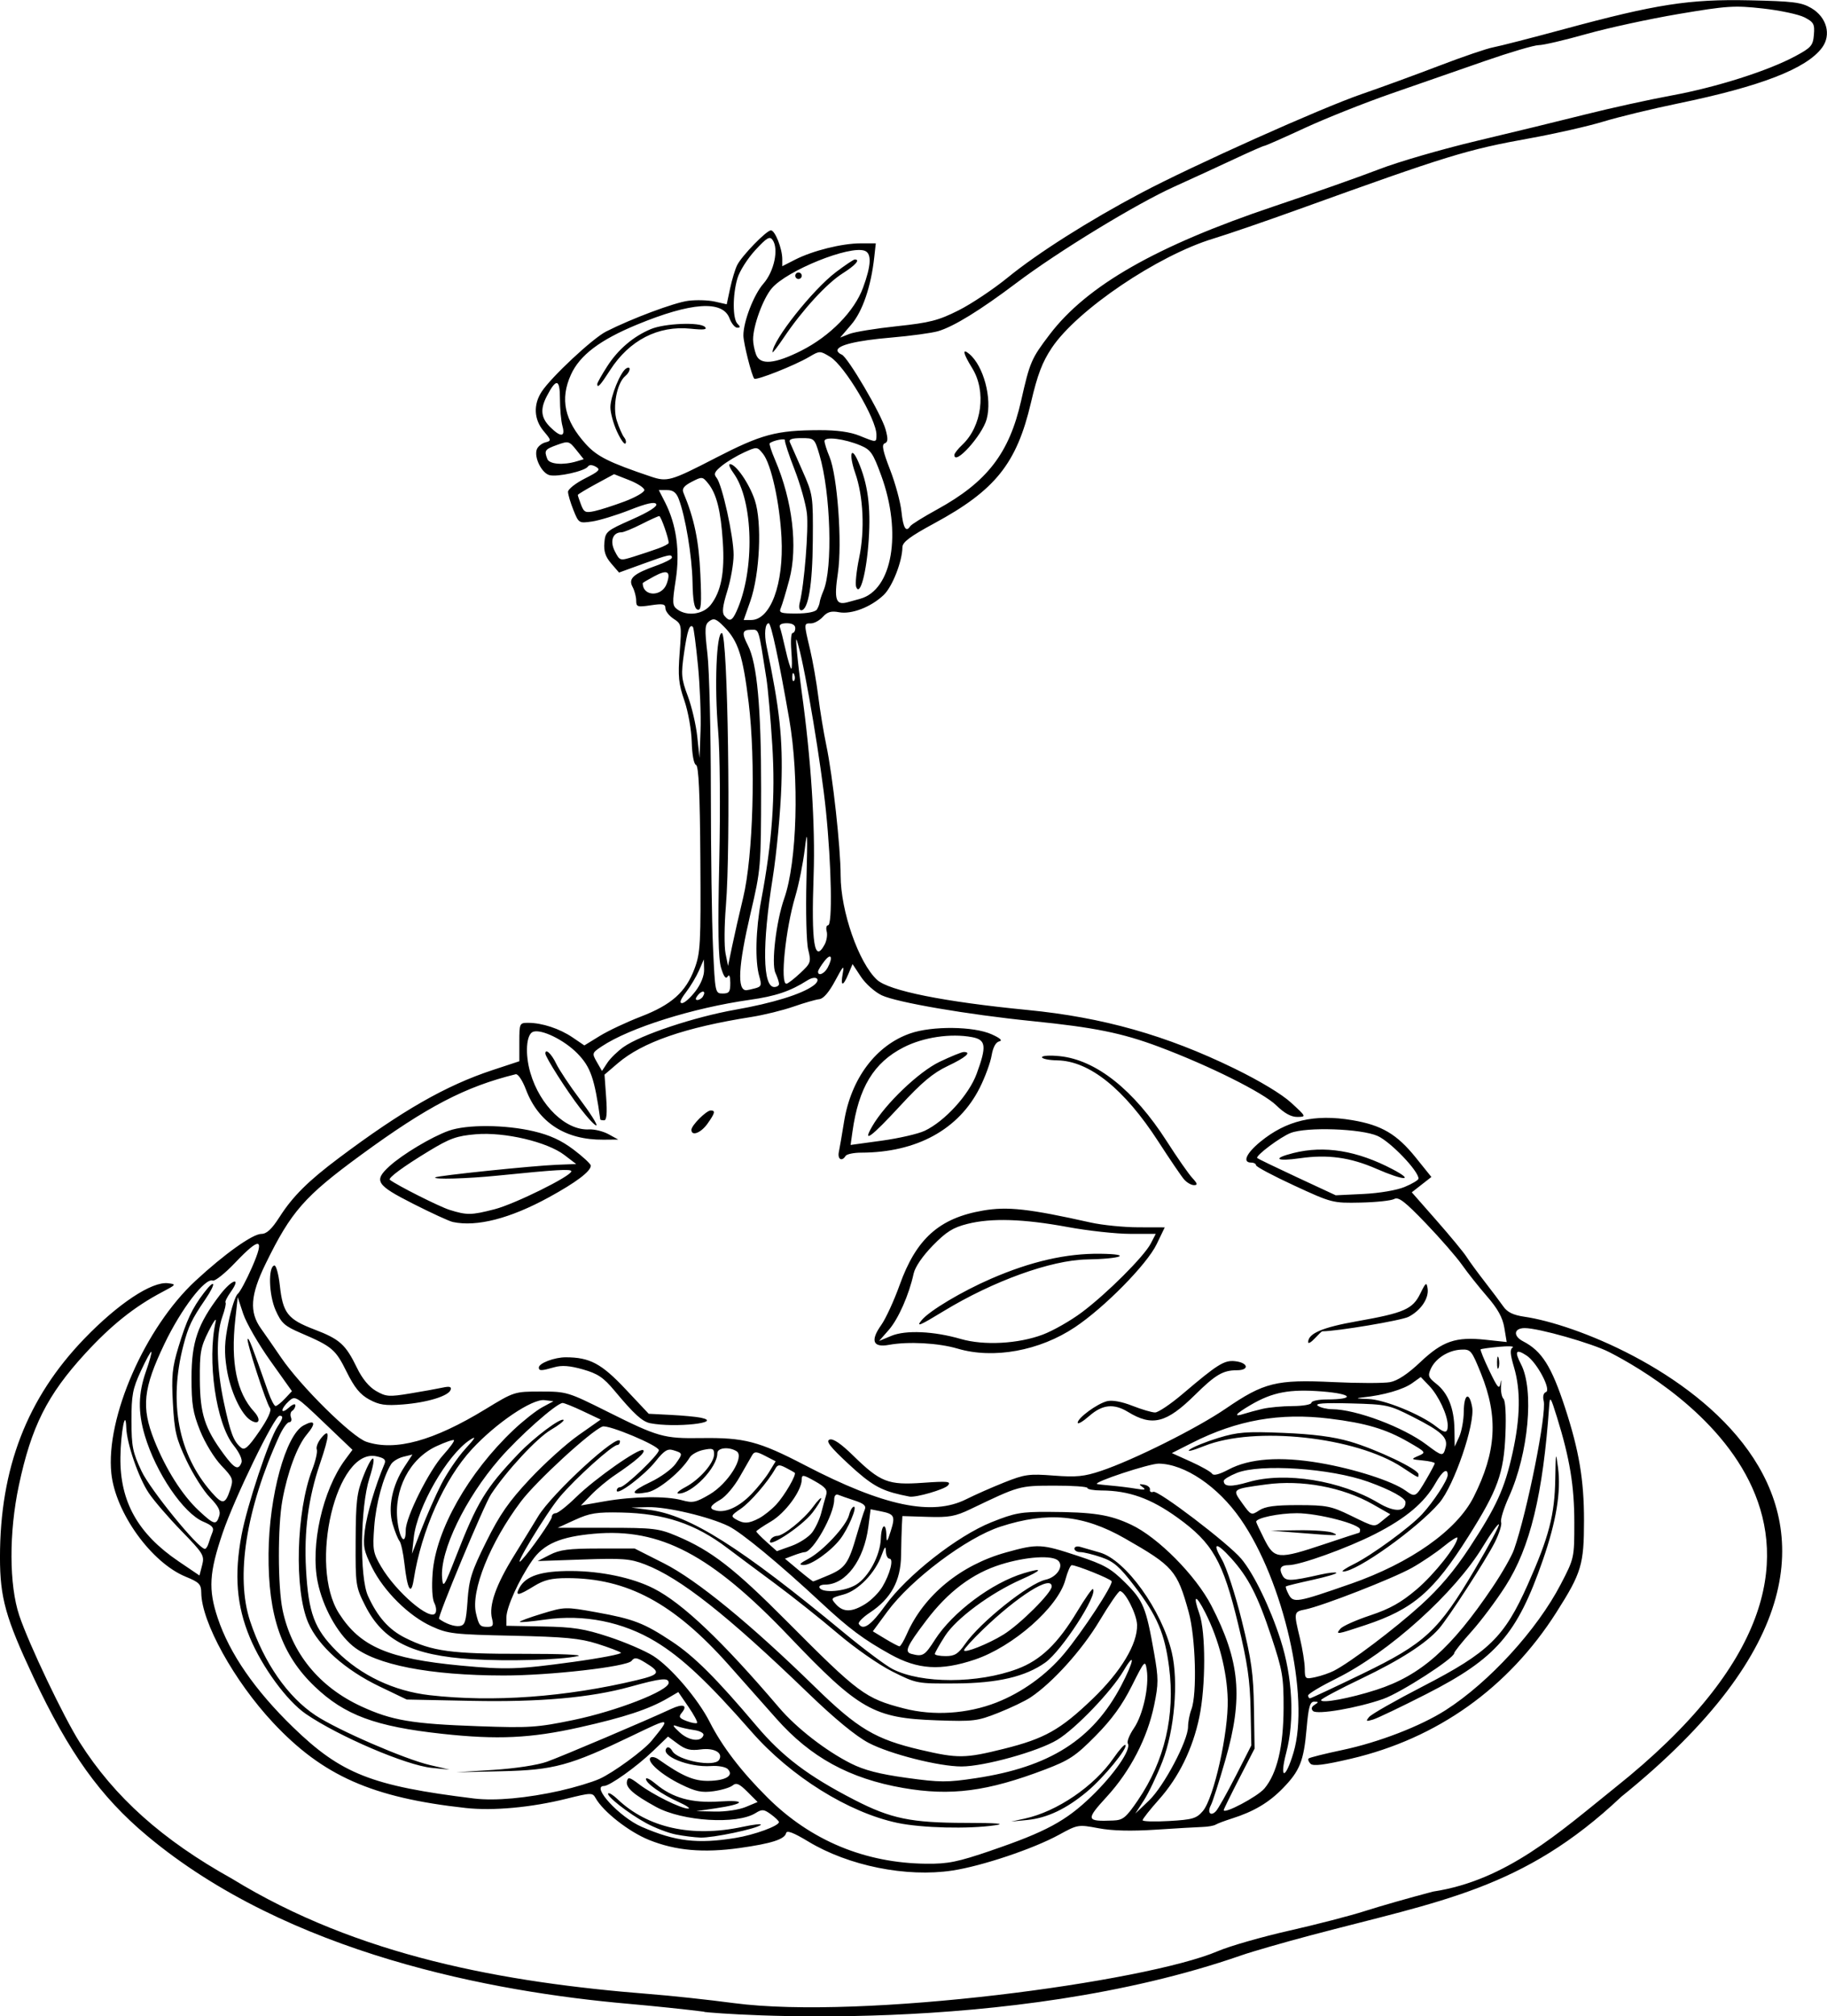 <?xml version="1.0" encoding="UTF-8" standalone="no"?>
<!-- Created with Inkscape (http://www.inkscape.org/) -->

<svg
   width="112.928mm"
   height="124.547mm"
   viewBox="0 0 112.928 124.547"
   version="1.1"
   id="svg1"
   xml:space="preserve"
   inkscape:version="1.4 (86a8ad7, 2024-10-11)"
   sodipodi:docname="ilu_zadani_3-6.svg"
   xmlns:inkscape="http://www.inkscape.org/namespaces/inkscape"
   xmlns:sodipodi="http://sodipodi.sourceforge.net/DTD/sodipodi-0.dtd"
   xmlns="http://www.w3.org/2000/svg"
   xmlns:svg="http://www.w3.org/2000/svg"><sodipodi:namedview
     id="namedview1"
     pagecolor="#505050"
     bordercolor="#eeeeee"
     borderopacity="1"
     inkscape:showpageshadow="0"
     inkscape:pageopacity="0"
     inkscape:pagecheckerboard="0"
     inkscape:deskcolor="#505050"
     inkscape:document-units="mm"
     inkscape:zoom="0.97386896"
     inkscape:cx="155.05166"
     inkscape:cy="93.955145"
     inkscape:window-width="1920"
     inkscape:window-height="991"
     inkscape:window-x="-9"
     inkscape:window-y="-9"
     inkscape:window-maximized="1"
     inkscape:current-layer="layer1" /><defs
     id="defs1" /><g
     inkscape:label="Vrstva 1"
     inkscape:groupmode="layer"
     id="layer1"
     transform="translate(-45.693,-103.409)"><path
       style="fill:#000000"
       d="m 89.231,227.683 c -1.048,-0.135 -3.17,-0.357 -4.715,-0.492 -8.316,-0.728 -21.003,-3.071 -29.741,-10.387 -2.88,-2.411 -4.816,-5.113 -7.014,-9.787 -1.721,-3.661 -2.069,-4.905 -2.069,-7.406 0,-5.509 1.669,-9.831 5.217,-13.509 2.088,-2.164 4.172,-3.544 5.172,-3.422 0.523,0.064 0.508,0.087 -0.356,0.541 -1.722,0.905 -3.164,2.056 -4.773,3.811 -2.34,2.552 -3.321,4.503 -4.095,8.148 -0.615,2.896 -0.604,6.143 0.027,8.026 0.59,1.76 2.74,6.27 3.739,7.842 2.146,3.378 5.102,6.022 9.415,8.421 7.793,4.779 16.784,6.407 25.782,7.119 1.269,0.096 3.617,0.348 5.217,0.56 7.934,1.052 25.458,-1.299 29.932,-3.208 0.737,-0.315 2.724,-0.884 4.414,-1.266 1.69,-0.382 3.795,-0.927 4.678,-1.212 0.883,-0.285 2.779,-0.826 4.213,-1.202 4.535,-0.686 7.801,-3.654 11.239,-6.413 19.4,-15.431 3.363,-25.012 -0.356,-26.914 -1.065,-0.544 -4.361,-1.482 -5.215,-1.482 -0.681,-6.2e-4 -0.741,0.49 -0.1,0.82 1.152,0.594 1.751,1.542 2.587,4.095 0.87,2.658 1.175,4.475 1.173,6.98 -0.002,2.716 -0.155,3.224 -1.704,5.66 -2.97,4.671 -7.362,7.799 -12.705,9.048 -1.659,0.388 -2.333,0.471 -2.495,0.31 -0.122,-0.122 -0.174,-0.269 -0.116,-0.327 0.058,-0.058 1,-0.294 2.093,-0.524 2.232,-0.47 4.832,-1.474 6.375,-2.461 2.689,-1.721 5.648,-4.955 7.115,-7.777 0.834,-1.605 0.838,-1.62 0.838,-3.813 0,-2.255 -0.28,-3.958 -1.068,-6.494 -0.397,-1.278 -0.441,-1.341 -0.486,-0.702 -0.381,5.464 -1.175,8.736 -2.696,11.118 -0.57,0.893 -1.517,2.158 -2.105,2.811 -0.588,0.653 -1.069,1.255 -1.069,1.338 0,0.316 -3.3,2.443 -4.382,2.825 -1.596,0.563 -4.096,0.993 -4.345,0.748 -0.131,-0.129 -0.097,-0.261 0.1,-0.385 0.259,-0.164 0.256,-0.19 -0.026,-0.192 -0.262,-0.002 -0.353,0.317 -0.47,1.652 -0.176,2.018 -0.414,2.615 -1.475,3.704 -0.86,0.882 -1.793,1.435 -3.147,1.863 -0.441,0.14 -0.893,0.31 -1.003,0.378 -0.11,0.068 -0.471,0.132 -0.803,0.142 -0.331,0.01 -1.63,0.086 -2.887,0.168 -1.534,0.101 -2.701,0.071 -3.551,-0.089 -1.247,-0.235 -1.283,-0.229 -2.43,0.399 -1.586,0.87 -4.767,1.937 -6.599,2.215 -2.844,0.431 -6.419,-0.289 -8.911,-1.795 -0.908,-0.549 -1.323,-0.707 -1.365,-0.521 -0.088,0.385 -0.905,0.648 -2.877,0.924 -2.242,0.314 -3.963,0.161 -5.599,-0.499 -1.243,-0.501 -2.832,-1.746 -3.3,-2.584 -0.192,-0.344 -0.269,-0.342 -1.806,0.04 -2.176,0.541 -4.528,0.757 -6.22,0.571 -5.785,-0.635 -8.839,-1.987 -11.91,-5.27 -2.407,-2.573 -4.424,-6.219 -4.439,-8.024 -0.004,-0.528 -0.122,-0.65 -0.957,-0.991 -2.13,-0.871 -4.351,-3.955 -4.602,-6.393 -0.354,-3.433 2.079,-8.996 5.201,-11.888 1.783,-1.652 3.532,-2.898 4.068,-2.898 0.334,0 0.642,-0.286 1.132,-1.051 0.814,-1.27 1.765,-2.216 3.659,-3.635 3.915,-2.935 6.622,-4.483 9.504,-5.434 l 1.655,-0.546 v -1.187 c 0,-1.162 0.012,-1.187 0.552,-1.186 0.856,0.002 1.938,0.358 2.738,0.901 l 0.729,0.495 0.95,-0.584 c 0.522,-0.321 1.666,-0.86 2.542,-1.197 1.899,-0.731 2.778,-1.515 3.319,-2.962 0.364,-0.974 0.393,-1.52 0.359,-6.777 -0.027,-4.073 -0.104,-5.742 -0.267,-5.805 -0.135,-0.052 -0.245,-0.641 -0.266,-1.43 -0.021,-0.748 -0.223,-1.88 -0.457,-2.557 -0.356,-1.029 -0.4,-1.481 -0.288,-2.963 0.129,-1.713 0.122,-1.755 -0.375,-2.08 -0.279,-0.183 -0.507,-0.476 -0.507,-0.651 0,-0.265 -0.154,-0.296 -0.903,-0.184 -0.83,0.124 -0.903,0.101 -0.903,-0.291 0,-0.235 -0.102,-0.617 -0.226,-0.849 -0.276,-0.515 0.051,-0.805 1.48,-1.313 0.524,-0.186 0.953,-0.408 0.953,-0.492 0,-0.237 -0.19,-0.196 -1.784,0.384 l -1.483,0.54 -0.484,-0.562 c -0.356,-0.413 -0.468,-0.752 -0.423,-1.277 0.058,-0.686 0.125,-0.743 1.702,-1.441 1.041,-0.461 1.591,-0.809 1.503,-0.952 -0.096,-0.156 -0.6,-0.043 -1.641,0.367 -0.826,0.325 -1.872,0.644 -2.324,0.71 -0.811,0.117 -0.826,0.108 -1.154,-0.711 -0.183,-0.456 -0.332,-0.962 -0.332,-1.123 0,-0.161 0.468,-0.531 1.04,-0.82 0.897,-0.455 0.99,-0.554 0.678,-0.729 -0.227,-0.127 -0.408,-0.131 -0.488,-0.011 -0.186,0.282 -1.88,0.66 -2.375,0.531 -0.486,-0.127 -0.969,-1.109 -0.783,-1.594 0.068,-0.178 0.304,-0.371 0.523,-0.428 0.384,-0.1 0.38,-0.126 -0.101,-0.699 -0.603,-0.716 -0.648,-1.639 -0.12,-2.44 0.603,-0.914 3.151,-3.291 3.979,-3.711 1.586,-0.805 4.205,-1.784 5.074,-1.898 0.498,-0.065 1.238,-0.043 1.644,0.048 l 0.738,0.167 0.213,-0.995 c 0.117,-0.547 0.314,-1.191 0.436,-1.431 0.302,-0.59 1.811,-2.141 2.084,-2.141 0.254,0 0.701,1.13 0.701,1.774 v 0.441 l 0.796,-0.406 c 1.085,-0.554 2.904,-1.006 4.042,-1.006 h 0.942 l -0.094,0.853 c -0.2,1.817 -0.723,3.35 -1.419,4.163 l -0.69,0.806 0.569,-0.226 c 0.313,-0.124 1.634,-0.339 2.936,-0.477 2.037,-0.217 2.569,-0.353 3.812,-0.978 0.795,-0.399 2.167,-1.316 3.05,-2.036 1.838,-1.5 5.026,-3.52 8.226,-5.212 3.248,-1.717 11.105,-5.238 13.643,-6.113 1.214,-0.418 3.381,-1.211 4.815,-1.76 1.435,-0.55 2.927,-1.058 3.317,-1.13 0.39,-0.072 2.372,-0.581 4.405,-1.131 5.671,-1.535 7.718,-1.853 11.431,-1.773 2.705,0.058 3.21,0.121 3.819,0.478 0.961,0.562 1.259,1.658 0.667,2.451 -0.969,1.298 -3.784,2.387 -8.894,3.442 -1.6,0.33 -3.677,0.834 -4.615,1.119 -0.938,0.285 -2.969,0.747 -4.514,1.026 -3.946,0.712 -5.061,1.054 -14.346,4.401 -2.042,0.736 -4.402,1.546 -5.246,1.801 -3.441,1.04 -8.431,4.412 -9.995,6.754 -0.588,0.88 -0.883,1.656 -1.287,3.385 -0.88,3.758 -2.203,5.41 -5.969,7.449 -1.51,0.817 -1.973,1.165 -1.976,1.483 -0.008,0.871 -0.619,2.432 -1.153,2.943 -0.779,0.746 -1.989,1.214 -2.762,1.069 -0.484,-0.091 -0.724,-0.023 -1.002,0.285 -0.201,0.222 -0.532,0.404 -0.736,0.404 -0.444,0 -0.443,-0.031 -0.056,1.605 0.17,0.717 0.399,2.026 0.509,2.909 0.11,0.883 0.333,2.237 0.495,3.01 0.401,1.912 0.885,6.305 0.887,8.055 0.003,2.199 1.112,5.379 2.244,6.434 0.729,0.68 4.138,1.364 9.294,1.867 4.669,0.455 8.595,1.565 12.805,3.618 1.577,0.769 2.936,1.589 3.511,2.119 0.933,0.86 0.936,0.864 0.377,0.872 -0.381,0.005 -0.8,-0.225 -1.304,-0.717 -0.804,-0.785 -4.154,-2.456 -7.248,-3.615 -2.276,-0.853 -3.991,-1.2 -7.84,-1.589 -3.987,-0.403 -8.375,-1.155 -9.3,-1.594 -0.422,-0.2 -1.001,-0.716 -1.285,-1.146 l -0.517,-0.782 -0.258,0.613 c -0.336,0.8 -0.499,0.781 -0.347,-0.04 0.102,-0.549 0.028,-0.477 -0.467,0.451 -0.375,0.704 -0.729,1.118 -0.979,1.143 -0.215,0.022 -0.933,0.228 -1.595,0.459 -0.662,0.231 -1.836,0.519 -2.608,0.641 -4.102,0.645 -6.734,1.557 -8.258,2.861 l -0.819,0.701 0.101,1.411 c 0.07,0.978 0.031,1.411 -0.127,1.411 -0.125,0 -0.231,-0.023 -0.235,-0.05 -0.356,-2.551 -0.599,-3.249 -1.421,-4.087 -0.812,-0.827 -2.211,-1.511 -2.729,-1.334 -0.429,0.147 -0.513,1.367 -0.174,2.532 0.59,2.03 2.198,3.58 3.629,3.501 0.331,-0.018 0.873,0.115 1.204,0.297 l 0.602,0.33 -0.917,0.008 c -2.348,0.021 -4.013,-1.055 -4.788,-3.092 -0.219,-0.576 -0.493,-0.986 -0.636,-0.951 -3.124,0.771 -5.474,1.996 -9.562,4.986 -3.496,2.557 -4.318,3.495 -5.895,6.721 -0.942,1.927 -1.018,2.982 -0.288,4.002 0.268,0.375 0.825,1.178 1.238,1.785 1.215,1.786 4.39,4.918 5.285,5.213 1.786,0.59 4.136,-0.055 7.354,-2.017 1.775,-1.083 1.795,-1.089 3.418,-1.089 1.599,0 1.683,0.025 4.113,1.239 3.15,1.573 3.485,1.668 5.791,1.636 2.682,-0.038 3.571,0.194 6.42,1.675 4.881,2.537 7.87,3.164 9.988,2.096 0.52,-0.262 1.571,-0.726 2.334,-1.03 1.264,-0.504 1.536,-0.542 3.062,-0.424 1.398,0.107 1.881,0.059 2.926,-0.291 2.005,-0.672 5.929,-2.632 7.716,-3.854 2.35,-1.607 3.125,-1.798 6.608,-1.632 1.562,0.075 3.154,0.077 3.539,0.004 0.464,-0.087 1.093,-0.503 1.865,-1.233 1.38,-1.305 2.19,-1.583 4.039,-1.385 l 1.304,0.14 -0.146,-0.878 c -0.105,-0.634 -0.405,-1.176 -1.075,-1.948 -0.511,-0.588 -1.205,-1.463 -1.542,-1.943 -0.337,-0.48 -1.342,-1.634 -2.234,-2.563 -1.292,-1.346 -1.689,-1.652 -1.954,-1.504 -0.182,0.102 -1.118,0.202 -2.08,0.222 -1.725,0.036 -1.78,0.021 -4.106,-1.053 -1.297,-0.599 -2.357,-1.164 -2.357,-1.254 0,-0.09 -0.135,-0.164 -0.301,-0.164 -0.558,0 -0.306,-0.571 0.567,-1.286 1.611,-1.32 3.347,-1.728 5.682,-1.334 1.816,0.306 2.758,0.861 3.929,2.315 l 0.962,1.194 -0.606,0.474 -0.606,0.474 1.53,1.74 c 0.842,0.957 1.675,1.966 1.851,2.242 0.176,0.276 0.685,0.971 1.13,1.544 0.445,0.573 0.963,1.262 1.151,1.531 0.247,0.353 0.61,0.528 1.304,0.629 6.17,0.897 28.746,11.29 5.978,29.657 -6.063,5.722 -11.138,6.421 -19.161,8.548 -1.71,0.453 -3.652,1.012 -4.314,1.243 -14.447,5.026 -32.244,3.622 -33.206,3.498 z m 17.728,-9.96 c 3.373,-1.15 4.622,-1.823 6.196,-3.343 1.413,-1.364 2.474,-2.904 2.251,-3.265 -0.071,-0.115 0.098,-0.543 0.377,-0.95 0.559,-0.818 0.949,-2.589 0.792,-3.599 -0.098,-0.63 -0.128,-0.597 -0.931,1.003 -0.591,1.178 -1.234,2.063 -2.235,3.075 -1.229,1.244 -1.618,1.502 -3.11,2.071 -3.581,1.364 -5.835,1.657 -8.788,1.143 -3.31,-0.576 -5.713,-1.89 -7.83,-4.28 -0.662,-0.747 -1.986,-2.239 -2.943,-3.316 -3.396,-3.82 -6.278,-5.368 -9.992,-5.365 -0.97,8e-4 -1.421,0.11 -2.047,0.495 -0.98,0.604 -1.182,0.628 -0.904,0.108 0.396,-0.74 1.344,-1.049 3.202,-1.043 1.858,0.006 3.805,0.419 5.107,1.083 1.779,0.908 4.227,3.233 7.744,7.358 1.073,1.258 2.876,2.659 4.436,3.447 0.821,0.414 1.758,0.657 3.439,0.889 2.074,0.287 2.513,0.289 4.29,0.02 4.564,-0.689 7.223,-2.378 8.973,-5.698 0.8,-1.518 0.912,-2.222 0.147,-0.925 -0.748,1.267 -2.963,3.573 -4.087,4.254 -1.182,0.717 -4.509,1.643 -5.914,1.647 -1.397,0.004 -4.453,-0.772 -5.756,-1.461 -0.789,-0.417 -2.094,-1.491 -3.723,-3.062 -5.015,-4.838 -7.912,-7.122 -10.096,-7.961 -0.914,-0.351 -1.379,-0.388 -3.837,-0.302 l -2.797,0.097 0.755,-0.387 c 0.613,-0.314 1.177,-0.387 2.998,-0.388 l 2.243,-6.8e-4 1.813,0.917 c 2.024,1.024 5.334,3.732 9.331,7.634 2.651,2.588 3.74,3.236 6.536,3.888 2.306,0.538 2.743,0.532 5.142,-0.065 2.517,-0.626 3.496,-1.177 5.48,-3.081 1.759,-1.688 2.788,-3.399 2.754,-4.579 -0.019,-0.659 -0.742,-2.081 -1.059,-2.081 -0.091,0 -0.665,0.835 -1.276,1.856 -1.068,1.783 -2.88,3.793 -4.245,4.706 -0.331,0.222 -1.226,0.65 -1.99,0.953 -1.303,0.516 -1.536,0.545 -3.812,0.466 -3.902,-0.136 -4.786,-0.637 -9.124,-5.183 -4.825,-5.056 -7.954,-6.704 -12.043,-6.345 -2.096,0.184 -3.135,0.633 -3.842,1.661 -0.826,1.201 -1.588,2.882 -1.59,3.509 l -0.002,0.518 2.257,0.042 c 1.896,0.035 2.55,0.138 4.085,0.643 1.005,0.331 2.236,0.861 2.736,1.177 1.085,0.688 2.769,2.658 3.491,4.083 0.764,1.507 1.957,3.065 3.584,4.679 2.664,2.643 6.016,4.037 9.8,4.075 1.346,0.014 1.931,-0.105 4.013,-0.814 z m -5.79,-1.705 c -3.026,-0.637 -6.605,-2.87 -9.021,-5.629 -2.678,-3.058 -4.307,-4.588 -5.927,-5.567 -2.029,-1.227 -4.435,-1.708 -6.822,-1.365 -0.828,0.119 -1.537,0.184 -1.576,0.145 -0.039,-0.039 0.574,-0.268 1.363,-0.507 1.418,-0.431 1.456,-0.432 3.367,-0.088 2.3,0.414 2.949,0.665 4.675,1.808 1.379,0.913 2.741,2.271 5.208,5.19 1.62,1.917 3.208,3.118 6.076,4.594 2.246,1.156 3.492,1.413 6.871,1.418 1.961,0.003 2.506,0.048 1.806,0.149 -1.647,0.238 -4.52,0.167 -6.019,-0.148 z m 7.871,-0.268 c 1.988,-0.432 4.29,-2.001 5.486,-3.739 0.344,-0.5 0.671,-0.864 0.727,-0.809 0.176,0.176 -1.322,2.002 -2.351,2.867 -1.283,1.078 -2.479,1.648 -3.717,1.769 l -0.994,0.097 z m -17.903,1.201 c 1.182,-0.191 2.715,-0.751 2.702,-0.987 -0.004,-0.066 -0.228,-0.281 -0.498,-0.478 -0.434,-0.316 -0.546,-0.324 -0.947,-0.074 -1.155,0.72 -4.521,0.512 -6.152,-0.382 -1.384,-0.758 -1.877,-1.189 -1.798,-1.57 0.062,-0.3 0.161,-0.276 0.774,0.189 0.821,0.623 2.576,1.49 3.01,1.486 0.166,-0.001 -0.089,-0.18 -0.566,-0.396 -1.083,-0.491 -2.042,-1.165 -2.042,-1.435 0,-0.113 0.267,0.02 0.594,0.295 1.04,0.875 2.229,1.206 3.943,1.096 1.739,-0.112 1.57,0.16 -0.267,0.428 l -1.16,0.17 1.16,0.025 c 0.644,0.014 1.487,-0.112 1.896,-0.283 l 0.736,-0.307 -0.63,-0.63 c -0.502,-0.502 -0.687,-0.582 -0.913,-0.395 -0.156,0.129 -0.688,0.29 -1.182,0.358 -0.734,0.101 -1.106,0.022 -2.028,-0.43 -1.185,-0.58 -2.117,-1.397 -1.872,-1.641 0.079,-0.079 0.298,-0.036 0.486,0.096 1.478,1.041 2.196,1.35 3.105,1.336 1.073,-0.017 1.585,-0.332 1.187,-0.73 -0.134,-0.134 -0.593,-0.218 -1.021,-0.187 -1.395,0.101 -3.22,-0.65 -2.742,-1.128 0.079,-0.079 0.23,0.01 0.335,0.198 0.33,0.589 2.603,1.021 2.894,0.549 0.267,-0.432 -0.301,-0.756 -1.13,-0.645 -0.635,0.085 -0.938,0.012 -1.418,-0.343 l -0.61,-0.451 -0.932,0.896 c -1.002,0.964 -2.675,2.157 -3.025,2.157 -0.819,0 0.962,1.928 2.33,2.523 2.077,0.903 3.45,1.067 5.782,0.69 z m -3.667,-0.217 c -0.472,-0.093 -1.298,-0.408 -1.835,-0.701 -1.101,-0.599 -2.494,-1.69 -2.346,-1.838 0.054,-0.054 0.306,0.102 0.562,0.346 1.874,1.787 4.61,2.393 7.757,1.718 0.7,-0.15 1.197,-0.202 1.104,-0.115 -0.255,0.238 -2.963,0.806 -3.721,0.781 -0.364,-0.012 -1.049,-0.098 -1.521,-0.191 z m 28.563,-2.126 c 1.645,-2.409 2.306,-5.231 1.922,-8.209 -0.27,-2.092 -0.734,-3.175 -2.159,-5.035 -0.905,-1.181 -1.268,-1.496 -2.031,-1.756 -0.511,-0.174 -1.094,-0.317 -1.295,-0.317 -0.201,0 -0.366,-0.096 -0.366,-0.214 0,-0.118 0.158,-0.169 0.351,-0.113 0.193,0.056 0.742,0.213 1.219,0.351 1.6,0.46 3.832,3.559 4.449,6.176 0.424,1.799 0.166,4.812 -0.577,6.724 -0.339,0.873 -0.856,1.957 -1.148,2.408 l -0.532,0.82 0.843,-0.803 c 0.923,-0.879 2.418,-3.702 2.418,-4.566 0,-0.288 0.092,-0.766 0.205,-1.062 0.362,-0.953 0.263,-4.471 -0.171,-6.035 -0.706,-2.549 -0.944,-2.823 -3.946,-4.536 -2.567,-1.465 -4.764,-1.673 -7.683,-0.725 -2.095,0.68 -5.526,3.255 -6.992,5.247 l -0.898,1.22 0.764,0.463 c 0.42,0.254 0.818,0.463 0.884,0.464 0.066,5.6e-4 0.269,-0.338 0.45,-0.751 1.055,-2.403 3.327,-4.27 6.147,-5.052 1.952,-0.541 2.163,-0.531 4.418,0.214 1.644,0.543 2.049,0.772 2.938,1.655 1.119,1.112 1.29,1.529 1.788,4.365 0.273,1.552 0.273,1.89 -5e-4,3.21 -0.42,2.029 -1.47,4.059 -2.916,5.637 -1.33,1.451 -1.304,1.55 0.386,1.483 0.608,-0.024 0.789,-0.173 1.534,-1.263 z m 4.007,0.681 c 0.681,-0.792 1.587,-4.846 1.539,-6.888 -0.041,-1.744 -0.55,-3.718 -1.385,-5.368 -0.59,-1.166 -0.789,-1.131 -0.367,0.064 0.398,1.129 0.397,4.47 -0.003,6.386 -0.409,1.961 -1.268,3.713 -2.494,5.089 -0.557,0.625 -1.012,1.201 -1.012,1.28 0,0.079 0.737,0.101 1.639,0.049 1.451,-0.084 1.69,-0.154 2.083,-0.612 z m 2.028,-2.154 0.971,-1.906 -0.046,-2.245 c -0.036,-1.773 -0.196,-2.869 -0.762,-5.215 -0.947,-3.93 -1.579,-5.041 -3.759,-6.61 -1.652,-1.19 -3.004,-1.67 -4.713,-1.677 -0.469,-0.002 -0.853,-0.071 -0.853,-0.154 -1.8e-4,-0.083 -0.926,-0.147 -2.057,-0.144 -2.167,0.007 -2.144,9e-4 -5.166,1.449 -0.943,0.452 -1.33,0.522 -2.658,0.48 l -1.555,-0.049 -0.031,0.561 c -0.017,0.309 -0.04,1.154 -0.05,1.879 -0.022,1.56 -0.623,2.66 -1.923,3.52 -0.439,0.29 -0.749,0.607 -0.689,0.704 0.264,0.427 0.754,0.086 1.633,-1.135 1.337,-1.859 4.452,-4.302 6.564,-5.148 1.438,-0.576 1.832,-0.648 3.525,-0.64 2.799,0.013 3.776,0.165 5.116,0.794 1.655,0.777 3.995,3.139 4.955,5.001 1.773,3.441 1.975,5.668 0.865,9.524 -0.385,1.338 -0.788,2.598 -0.896,2.799 -0.242,0.453 -0.019,0.719 0.312,0.372 0.134,-0.141 0.681,-1.113 1.216,-2.162 z m 1.779,0.759 c 0.781,-0.928 1.177,-2.588 1.185,-4.973 0.006,-1.914 -0.063,-2.318 -0.758,-4.414 -0.84,-2.532 -1.419,-3.661 -2.485,-4.84 -0.93,-1.029 -1.197,-0.987 -0.566,0.089 0.279,0.477 0.83,2.167 1.223,3.756 0.604,2.44 0.721,3.28 0.754,5.403 l 0.039,2.514 -0.953,1.851 c -0.524,1.018 -0.953,1.893 -0.953,1.945 0,0.277 2.093,-0.832 2.513,-1.331 z m -43.491,0.125 c 0.843,-0.188 1.914,-0.51 2.381,-0.716 0.842,-0.373 2.75,-1.766 3.237,-2.364 1.193,-1.466 1.2,-1.464 -1.207,-0.306 -3.855,1.854 -4.835,2.12 -8.075,2.194 l -2.809,0.064 2.307,-0.147 c 1.336,-0.085 2.728,-0.297 3.306,-0.504 0.927,-0.331 6.187,-2.565 7.686,-3.265 0.73,-0.341 1.039,-0.228 0.652,0.238 -0.21,0.253 -0.162,0.336 0.3,0.512 0.303,0.115 0.593,0.168 0.643,0.118 0.051,-0.051 -0.189,-0.5 -0.533,-1 l -0.625,-0.908 -0.649,0.379 c -1.165,0.681 -2.68,1.181 -5.457,1.802 -3.018,0.675 -5.074,0.771 -8.492,0.398 -4.13,-0.451 -6.02,-1.151 -7.873,-2.919 -2.052,-1.957 -2.885,-4.352 -2.855,-8.204 0.028,-3.574 1.056,-7.335 2.168,-7.93 0.708,-0.379 0.79,-0.141 0.194,0.567 -0.59,0.701 -1.195,2.33 -1.509,4.065 -0.291,1.602 -0.285,5.325 0.011,6.755 0.553,2.676 2.259,4.77 4.867,5.972 1.889,0.871 3.132,1.081 7.255,1.226 3.138,0.11 3.618,0.079 5.841,-0.381 2.686,-0.555 5.904,-1.809 5.904,-2.3 0,-0.337 -0.454,-0.291 -2.394,0.246 -2.423,0.671 -5.595,0.953 -9.764,0.868 l -4.032,-0.082 -1.686,-0.81 c -2.127,-1.022 -3.775,-2.494 -4.401,-3.93 -0.878,-2.017 -0.751,-6.884 0.246,-9.465 0.209,-0.541 0.336,-1.101 0.281,-1.244 -0.055,-0.143 0.073,-0.467 0.285,-0.721 0.539,-0.647 0.513,-0.168 -0.087,1.596 -0.721,2.119 -0.993,4.18 -0.863,6.527 0.151,2.713 0.512,3.679 1.891,5.058 1.5,1.5 3.541,2.467 5.744,2.72 3.905,0.449 8.435,0.12 12.823,-0.931 1.431,-0.343 1.495,-0.482 0.495,-1.09 -0.516,-0.314 -0.651,-0.33 -0.831,-0.098 -0.281,0.361 -5.075,0.908 -7.917,0.903 -4.579,-0.007 -7.9,-0.658 -9.315,-1.824 -0.962,-0.793 -1.855,-2.416 -2.167,-3.941 -0.465,-2.266 0.301,-5.682 1.695,-7.566 l 0.452,-0.61 -1.765,-1.685 c -1.726,-1.648 -1.774,-1.677 -2.165,-1.323 -0.22,0.199 -0.4,0.452 -0.4,0.563 0,0.11 0.181,0.037 0.401,-0.163 0.221,-0.2 0.401,-0.264 0.401,-0.143 0,0.121 -0.086,0.273 -0.192,0.338 -0.106,0.065 -0.141,0.251 -0.079,0.413 0.062,0.162 0.012,0.295 -0.112,0.295 -0.124,0 -0.4,0.384 -0.613,0.853 -2.055,4.508 -2.714,8.697 -1.799,11.443 0.856,2.567 2.321,4.675 4.043,5.814 1.372,0.908 5.515,2.706 7.069,3.068 l 1.213,0.283 -1.095,-0.109 c -1.584,-0.157 -5.768,-1.948 -7.785,-3.331 -1.173,-0.804 -2.703,-2.891 -3.467,-4.727 -0.82,-1.97 -0.972,-3.872 -0.507,-6.34 0.344,-1.824 1.688,-5.868 2.222,-6.682 0.344,-0.524 0.371,-0.672 0.126,-0.672 -0.316,0 -2.785,5.079 -3.519,7.241 -0.835,2.459 -0.895,3.489 -0.305,5.255 0.73,2.189 2.3,4.462 4.659,6.747 2.977,2.884 4.855,3.624 11.177,4.401 1.305,0.16 3.249,-0.016 5.37,-0.488 z m 45.291,-2.35 c 1.019,-3.43 -0.609,-10.594 -3.278,-14.429 -1.398,-2.009 -3.443,-3.392 -5.048,-3.416 -0.585,-0.009 -4.125,1.163 -3.812,1.261 0.055,0.017 0.461,0.063 0.903,0.101 0.441,0.038 1.119,0.123 1.505,0.188 0.537,0.09 0.631,0.067 0.401,-0.101 -0.251,-0.182 -0.234,-0.207 0.1,-0.146 0.221,0.04 0.38,0.177 0.354,0.305 -0.026,0.127 0.068,0.187 0.21,0.133 0.3,-0.115 4.632,3.183 5.436,4.139 0.772,0.917 1.784,3.004 2.427,5.003 0.744,2.314 0.878,4.956 0.353,6.966 -0.443,1.694 -0.054,1.691 0.449,-0.004 z M 89.174,210.602 c 0.042,-0.128 -0.214,-0.268 -0.586,-0.321 -0.364,-0.051 -0.842,-0.16 -1.062,-0.241 -0.301,-0.111 -0.257,-0.015 0.174,0.382 0.574,0.528 1.329,0.621 1.474,0.18 z m 18.114,-2.023 c 1.569,-0.612 3.09,-1.708 4.177,-3.009 1.14,-1.365 3.057,-4.29 2.938,-4.483 -0.098,-0.159 -2.168,-0.991 -2.466,-0.991 -0.083,0 -0.261,0.409 -0.394,0.908 -0.451,1.688 -3.236,4.136 -5.605,4.928 -2.104,0.703 -3.509,0.616 -5.206,-0.324 -1.658,-0.919 -2.566,-1.597 -4.28,-3.192 -2.579,-2.401 -4.928,-4.341 -5.724,-4.729 -1.207,-0.588 -3.83,-1.206 -4.99,-1.176 l -1.021,0.026 1.109,0.143 c 2.502,0.323 5.625,2.293 12.029,7.586 1.239,1.024 2.595,2.037 3.012,2.25 1.784,0.91 5.263,0.905 7.713,-0.012 1.437,-0.538 2.5,-1.559 3.702,-3.556 0.484,-0.804 0.918,-1.423 0.965,-1.376 0.332,0.332 -1.926,3.815 -2.942,4.538 -1.23,0.876 -2.942,1.276 -5.534,1.293 -2.402,0.016 -2.426,0.011 -3.912,-0.731 -0.843,-0.421 -2.327,-1.455 -3.401,-2.37 -1.048,-0.893 -2.809,-2.291 -3.912,-3.107 -1.104,-0.816 -2.413,-1.792 -2.909,-2.167 -1.969,-1.489 -3.877,-2.127 -6.527,-2.184 -1.534,-0.033 -1.958,0.034 -2.874,0.453 l -1.074,0.491 h 3.081 c 2.847,0 3.172,0.039 4.286,0.509 2.135,0.901 3.544,1.993 6.823,5.29 4.414,4.437 4.823,4.741 7.209,5.359 1.828,0.473 3.919,0.34 5.728,-0.366 z m 23.475,-0.781 c 2.747,-0.885 4.63,-2.548 7.196,-6.357 0.58,-0.86 1.172,-1.898 1.315,-2.307 0.815,-2.317 2.031,-8.407 1.834,-9.191 -0.067,-0.266 -0.011,-0.485 0.138,-0.538 0.353,-0.127 -0.552,-1.838 -1.195,-2.259 -0.66,-0.433 -0.763,-0.27 -0.342,0.542 0.821,1.581 0.462,5.511 -0.748,8.185 -0.322,0.712 -0.539,1.417 -0.482,1.566 0.057,0.149 -0.123,0.718 -0.4,1.265 -0.551,1.088 -2.862,4.654 -3.45,5.322 -0.795,0.905 -2.386,1.928 -4.778,3.072 -1.375,0.658 -2.501,1.258 -2.501,1.333 0,0.222 1.789,-0.11 3.411,-0.633 z m -0.866,-0.989 c 3.891,-1.886 4.699,-2.637 6.967,-6.469 0.867,-1.466 1.532,-2.71 1.477,-2.765 -0.055,-0.055 -0.496,0.556 -0.98,1.358 -1.733,2.874 -5.824,6.559 -9.063,8.164 -0.962,0.476 -1.748,0.947 -1.748,1.046 0,0.099 0.051,0.179 0.113,0.179 0.062,0 1.518,-0.681 3.235,-1.513 z m -1.742,-0.196 c 0.998,-0.509 3.747,-2.585 5.367,-4.053 1.146,-1.038 2.067,-2.125 2.99,-3.53 1.688,-2.568 2.185,-3.661 2.676,-5.881 0.479,-2.167 0.506,-3.865 0.085,-5.284 -0.237,-0.798 -0.258,-1.105 -0.083,-1.212 0.129,-0.08 -0.248,-0.1 -0.837,-0.046 -0.589,0.054 -1.101,0.125 -1.139,0.158 -0.038,0.033 0.203,0.625 0.535,1.317 0.517,1.077 0.616,1.187 0.694,0.767 0.05,-0.269 0.065,-0.207 0.034,0.138 -0.032,0.346 0.034,0.72 0.146,0.832 0.122,0.122 0.171,0.997 0.122,2.181 -0.1,2.419 -0.468,3.439 -2.285,6.316 -2.153,3.411 -3.416,4.499 -6.354,5.476 -1.814,0.603 -1.879,0.612 -1.56,0.229 0.132,-0.159 0.962,-0.53 1.843,-0.823 1.219,-0.406 1.906,-0.791 2.866,-1.605 1.103,-0.936 2.523,-2.732 2.523,-3.192 0,-0.086 -0.384,0.157 -0.853,0.54 -0.469,0.384 -1.349,0.977 -1.956,1.318 -1.169,0.657 -5.539,2.361 -6.596,2.573 -0.718,0.144 -0.721,0.162 -0.33,1.781 0.16,0.662 0.294,1.504 0.298,1.872 0.007,0.648 0.027,0.664 0.659,0.528 0.359,-0.077 0.878,-0.256 1.154,-0.397 z m 10.071,-19.057 c 0.004,-0.331 0.049,-0.442 0.1,-0.247 0.051,0.195 0.048,0.466 -0.007,0.602 -0.055,0.136 -0.097,-0.024 -0.092,-0.355 z m -57.165,18.526 c 1.741,-0.24 3.096,-0.5 3.01,-0.578 -0.086,-0.078 -0.744,-0.327 -1.461,-0.553 -1.074,-0.338 -1.998,-0.426 -5.232,-0.496 -3.663,-0.079 -4.001,-0.119 -5.019,-0.585 -1.403,-0.642 -2.935,-2.158 -3.67,-3.631 -0.51,-1.023 -0.563,-1.294 -0.445,-2.295 0.112,-0.956 0.64,-2.74 1.213,-4.101 0.108,-0.256 -0.005,-0.364 -0.495,-0.471 -2.475,-0.544 -4.211,6.741 -2.313,9.707 1.316,2.057 3.051,2.798 7.533,3.221 2.786,0.262 3.559,0.238 6.878,-0.219 z m -6.176,-0.174 c -3.719,-0.231 -5.519,-1.132 -6.62,-3.314 -0.587,-1.162 -0.602,-1.269 -0.59,-4.003 0.011,-2.425 0.074,-2.967 0.466,-3.963 0.608,-1.546 0.886,-1.474 0.385,0.1 -0.565,1.776 -0.616,6.109 -0.086,7.273 0.587,1.29 1.288,2.08 2.295,2.584 1.663,0.833 2.866,0.997 7.261,0.988 2.305,-0.004 3.804,0.058 3.411,0.143 -1.091,0.234 -4.308,0.329 -6.521,0.191 z m 28.593,-1.201 c 1.092,-1.702 3.521,-3.52 5.5,-4.115 1.234,-0.371 1.161,-0.197 -0.164,0.389 -1.897,0.839 -4.016,2.407 -4.706,3.482 -0.348,0.542 -0.632,1.045 -0.632,1.118 0,0.073 0.304,0.133 0.675,0.133 0.553,0 0.77,-0.136 1.199,-0.752 0.936,-1.342 3.94,-3.741 4.968,-3.967 0.691,-0.152 1.142,-0.819 0.791,-1.171 -0.362,-0.362 -1.986,-0.259 -3.542,0.225 -1.764,0.548 -3.269,1.678 -4.627,3.472 -1.212,1.602 -1.36,1.937 -0.907,2.057 0.697,0.184 0.814,0.114 1.446,-0.87 z m 4.243,-0.325 c 1.029,-0.64 2.978,-2.582 2.978,-2.968 0,-0.737 -2.089,0.572 -4.264,2.671 -0.635,0.613 -1.154,1.184 -1.154,1.269 0,0.206 1.517,-0.399 2.44,-0.972 z m -33.13,-2.098 c 0.094,-1.319 0.249,-1.808 1.159,-3.638 0.834,-1.678 1.389,-2.476 2.689,-3.865 0.901,-0.963 2.256,-2.185 3.011,-2.715 l 1.372,-0.964 -1.097,-0.519 c -0.604,-0.286 -1.171,-0.513 -1.26,-0.506 -0.402,0.032 -2.692,2.064 -3.91,3.47 -2.11,2.437 -3.674,5.677 -3.536,7.327 0.056,0.671 0.121,0.572 0.845,-1.279 1.337,-3.422 1.835,-4.241 3.875,-6.381 0.959,-1.006 2.624,-2.254 2.788,-2.089 0.052,0.052 -0.3,0.327 -0.784,0.611 -0.859,0.504 -2.725,2.512 -3.698,3.981 -0.431,0.65 -3.335,7.608 -3.213,7.697 0.403,0.295 0.931,0.482 1.252,0.443 0.351,-0.042 0.415,-0.24 0.51,-1.572 z m 1.513,1.115 c -0.205,-0.816 0.237,-2.076 1.371,-3.905 0.581,-0.938 1.246,-2.021 1.478,-2.408 0.853,-1.424 5.061,-5.277 5.061,-4.634 0,0.121 -0.072,0.22 -0.159,0.22 -0.307,0 -2.56,2.027 -3.553,3.197 -0.817,0.963 -3.025,4.61 -2.376,3.925 0.541,-0.571 1.874,-2.475 1.874,-2.677 0,-0.128 0.11,-0.232 0.244,-0.232 0.134,0 0.699,-0.444 1.254,-0.987 1.188,-1.162 3.899,-3.062 4.148,-2.908 0.186,0.115 -0.433,0.662 -1.745,1.543 -0.447,0.3 -1.103,0.845 -1.458,1.211 l -0.645,0.665 1.458,-0.256 c 1.778,-0.312 3.814,-0.34 4.801,-0.066 0.649,0.18 0.847,0.138 1.699,-0.362 1.138,-0.669 2.181,-2.339 1.665,-2.666 -0.468,-0.296 -1.189,-0.221 -1.189,0.124 0,0.886 -1.572,2.513 -2.404,2.489 -0.167,-0.005 0.023,-0.182 0.424,-0.394 0.887,-0.468 1.78,-1.491 1.78,-2.037 0,-0.347 -0.089,-0.384 -0.652,-0.268 -0.359,0.073 -0.742,0.284 -0.853,0.467 -0.515,0.858 -1.931,2.026 -2.61,2.153 -1.128,0.212 -1.053,-0.047 0.183,-0.632 0.623,-0.295 1.321,-0.801 1.551,-1.124 0.461,-0.648 0.459,-0.659 -0.155,-0.847 -0.34,-0.104 -0.563,0.037 -1.074,0.682 -0.688,0.869 -2.409,2.167 -2.409,1.818 0,-0.116 0.096,-0.21 0.213,-0.21 0.293,0 2.397,-2.012 2.391,-2.286 -0.006,-0.286 -3.133,-1.597 -3.486,-1.461 -0.724,0.278 -4.098,3.377 -5.042,4.633 -1.908,2.536 -3.106,5.519 -2.774,6.91 0.18,0.755 0.246,0.832 0.707,0.832 0.34,0 0.389,-0.088 0.283,-0.509 z m -3.567,-0.971 c -0.127,-0.236 -0.168,-0.991 -0.102,-1.86 0.2,-2.639 2.21,-6.189 4.997,-8.824 0.598,-0.566 1.398,-1.196 1.778,-1.402 l 0.691,-0.373 -0.554,-0.067 c -0.76,-0.091 -2.986,1.411 -4.479,3.023 -1.704,1.84 -3.13,5.03 -3.605,8.067 -0.16,1.022 -0.391,0.624 -0.571,-0.984 -0.073,-0.655 -0.211,-1.287 -0.307,-1.404 -0.096,-0.118 -0.286,-0.591 -0.423,-1.052 -0.304,-1.026 -0.025,-2.383 0.727,-3.531 l 0.496,-0.758 -0.558,0.136 c -0.307,0.075 -0.648,0.28 -0.759,0.457 -0.49,0.784 -0.94,2.449 -1.045,3.868 -0.105,1.416 -0.071,1.614 0.422,2.454 0.923,1.575 3.044,3.394 3.36,2.881 0.079,-0.128 0.048,-0.412 -0.069,-0.631 z m 26.641,0.065 c 0.366,-0.226 0.839,-0.7 1.051,-1.053 0.479,-0.798 0.719,-1.745 0.441,-1.745 -0.112,0 -0.211,-0.203 -0.22,-0.451 -0.012,-0.36 -0.065,-0.315 -0.259,0.223 -0.404,1.115 -1.448,2.197 -2.359,2.442 -0.791,0.213 -0.805,0.232 -0.464,0.608 0.451,0.498 0.978,0.492 1.81,-0.023 z m 29.979,-1.233 c 3.727,-1.3 6.581,-3.312 7.621,-5.372 1.408,-2.789 1.537,-4.954 0.456,-7.631 -0.582,-1.441 -0.635,-1.504 -1.237,-1.475 -0.78,0.037 -1.571,0.538 -1.864,1.181 -0.195,0.428 -0.154,0.542 0.334,0.926 0.731,0.575 1.106,1.516 1.126,2.822 l 0.016,1.06 0.276,-0.602 c 0.152,-0.331 0.28,-1.031 0.285,-1.555 0.01,-1.092 0.332,-1.274 0.516,-0.292 0.195,1.037 -1.112,4.855 -2.028,5.925 -1.344,1.57 -5.116,4.262 -5.945,4.242 -0.142,-0.003 0.154,-0.209 0.658,-0.456 1.089,-0.534 3.483,-2.282 4.221,-3.083 0.705,-0.765 1.583,-2.106 1.583,-2.42 0,-0.473 -0.325,-0.258 -0.752,0.498 -0.682,1.206 -1.829,2.171 -3.739,3.144 -1.706,0.869 -4.631,1.922 -5.339,1.922 -0.488,0 -0.616,0.203 -0.391,0.622 0.208,0.389 0.477,0.384 2.371,-0.042 0.482,-0.109 0.919,-0.156 0.969,-0.105 0.051,0.051 -0.615,0.247 -1.479,0.437 -0.864,0.189 -1.601,0.37 -1.638,0.401 -0.036,0.031 0.039,0.254 0.168,0.495 0.292,0.546 0.498,0.512 3.811,-0.644 z m -30.555,0.046 c 0.78,-0.475 1.497,-1.807 1.535,-2.85 0.032,-0.873 0.321,-1.055 0.344,-0.216 0.013,0.484 0.047,0.453 0.269,-0.251 0.293,-0.927 0.23,-1.051 -0.62,-1.221 l -0.624,-0.125 -0.139,1.074 c -0.268,2.074 -1.393,3.579 -2.675,3.581 -0.258,4.1e-4 -0.408,0.09 -0.339,0.201 0.209,0.338 1.569,0.221 2.249,-0.194 z m -1.678,-0.596 c 1.015,-0.435 1.22,-0.73 1.728,-2.493 0.195,-0.678 0.416,-1.375 0.491,-1.549 0.103,-0.239 -0.051,-0.378 -0.625,-0.565 -0.418,-0.136 -0.874,-0.295 -1.012,-0.352 -0.152,-0.063 -0.251,0.055 -0.251,0.297 0,0.913 -1.313,3.244 -1.828,3.244 -0.084,0 -0.392,0.091 -0.684,0.202 l -0.532,0.202 0.839,0.701 c 0.461,0.385 0.868,0.701 0.903,0.701 0.036,0 0.472,-0.175 0.97,-0.388 z m -1.263,-1.009 c 0.9,-0.476 2.344,-2.029 2.513,-2.704 0.071,-0.282 0.205,-0.513 0.298,-0.513 0.223,0 -0.354,1.364 -0.847,2.003 -0.584,0.757 -1.789,1.61 -2.26,1.6 -0.321,-0.007 -0.254,-0.094 0.297,-0.386 z m -38.757,-1.723 c -0.796,-0.818 -1.704,-1.872 -2.019,-2.343 -0.632,-0.945 -1.357,-3.055 -1.388,-4.038 -0.04,-1.251 -0.34,0.271 -0.361,1.832 -0.037,2.736 1.076,4.726 3.599,6.434 l 1.287,0.871 0.164,-0.635 c 0.155,-0.598 0.08,-0.721 -1.282,-2.121 z m 70.659,0.816 c 1.153,-0.385 2.119,-0.701 2.146,-0.702 0.028,-0.002 0.05,-0.089 0.05,-0.195 0,-0.337 -2.601,-1.011 -3.904,-1.011 -1.117,0 -2.517,0.294 -2.517,0.528 0,0.048 0.227,0.536 0.505,1.084 0.628,1.239 0.846,1.256 3.719,0.297 z m -1.716,-0.705 -1.605,-0.127 1.705,-0.023 c 0.938,-0.013 1.886,0.055 2.107,0.15 0.473,0.203 0.363,0.203 -2.207,0 z m -52.887,-2.976 c 0.354,-0.699 1.022,-1.684 1.485,-2.19 0.638,-0.697 0.711,-0.835 0.301,-0.569 -1.398,0.905 -3.27,4.154 -3.478,6.037 l -0.111,1.003 0.58,-1.505 c 0.319,-0.828 0.869,-2.077 1.223,-2.776 z m 22.936,2.958 c 0.211,-0.283 0.462,-0.824 0.558,-1.201 0.096,-0.378 0.23,-0.87 0.3,-1.094 0.101,-0.326 -0.037,-0.499 -0.689,-0.866 -0.728,-0.409 -0.815,-0.421 -0.815,-0.111 0,0.695 -1.015,2.077 -1.911,2.602 -0.494,0.289 -0.898,0.564 -0.898,0.61 0,0.046 0.286,0.339 0.635,0.652 l 0.635,0.568 0.9,-0.322 c 0.495,-0.177 1.073,-0.554 1.284,-0.837 z m -2.552,0.419 c 0.068,-0.11 0.238,-0.201 0.377,-0.201 0.391,0 1.663,-1.025 2.226,-1.795 0.278,-0.38 0.506,-0.614 0.506,-0.521 0,0.094 -0.238,0.482 -0.528,0.863 -0.693,0.909 -3.058,2.423 -2.582,1.653 z m -34.757,0.251 c 0.056,-0.193 0.164,-0.505 0.242,-0.692 0.107,-0.26 -0.025,-0.41 -0.56,-0.634 -1.237,-0.517 -2.941,-3.022 -3.626,-5.331 -0.43,-1.448 -0.408,-2.592 0.075,-3.967 0.219,-0.624 0.368,-1.165 0.33,-1.203 -0.038,-0.038 -0.33,0.498 -0.65,1.19 -0.506,1.095 -0.581,1.492 -0.579,3.064 0.002,1.6 0.074,1.956 0.625,3.125 0.547,1.158 3.507,4.788 3.913,4.797 0.07,0.002 0.173,-0.155 0.228,-0.348 z m 12.185,-0.813 c 0,-0.794 1.431,-3.658 2.319,-4.641 0.411,-0.454 0.707,-0.865 0.66,-0.913 -0.048,-0.048 -0.536,0.121 -1.084,0.375 -1.661,0.77 -2.649,2.683 -2.403,4.654 0.141,1.129 0.508,1.508 0.508,0.525 z m 60.402,-0.609 0.455,-0.368 -1.085,-0.617 c -1.863,-1.059 -4.387,-1.527 -6.602,-1.224 -2.12,0.29 -2.101,0.275 -1.463,1.163 0.537,0.747 0.559,0.757 1.048,0.437 0.373,-0.244 0.98,-0.326 2.413,-0.324 1.737,0.002 2.035,0.061 3.219,0.636 1.578,0.767 1.458,0.749 2.016,0.298 z M 59.242,197.065 c 0.101,-0.318 -0.042,-0.604 -0.577,-1.154 -0.391,-0.402 -1.04,-1.428 -1.443,-2.278 -0.643,-1.359 -0.746,-1.789 -0.842,-3.534 -0.093,-1.691 -0.042,-2.208 0.34,-3.469 0.507,-1.669 0.846,-2.391 1.569,-3.343 0.72,-0.947 0.793,-0.635 0.092,0.393 -0.841,1.233 -1.046,1.663 -1.352,2.837 -0.923,3.544 -0.311,6.738 1.738,9.072 0.69,0.786 0.85,0.762 1.159,-0.174 0.206,-0.623 0.173,-0.712 -0.556,-1.478 -0.434,-0.456 -1.009,-1.4 -1.308,-2.145 -0.45,-1.123 -0.532,-1.635 -0.531,-3.285 0.002,-2.199 0.381,-3.304 1.748,-5.096 0.759,-0.995 1.364,-1.16 0.668,-0.182 -0.219,0.308 -0.361,0.599 -0.314,0.646 0.047,0.047 -0.042,0.443 -0.198,0.88 -0.401,1.125 -0.365,3.128 0.092,5.271 0.41,1.917 0.602,2.424 1.066,2.809 0.222,0.184 0.444,-0.012 1.12,-0.992 0.534,-0.774 0.779,-1.306 0.669,-1.45 -0.241,-0.316 -1.486,-4.164 -1.381,-4.269 0.077,-0.077 0.25,0.37 1.277,3.288 0.165,0.469 0.367,0.853 0.449,0.853 0.082,0 0.343,-0.206 0.58,-0.459 l 0.431,-0.459 -1.336,-1.876 c -0.735,-1.032 -1.488,-2.338 -1.675,-2.902 l -0.339,-1.026 -0.151,1.376 c -0.294,2.671 0.083,4.515 1.162,5.696 0.459,0.502 0.313,0.856 -0.218,0.527 -0.589,-0.365 -1.261,-1.819 -1.475,-3.189 -0.162,-1.041 -0.139,-1.642 0.11,-2.864 0.173,-0.85 0.429,-1.636 0.569,-1.747 0.14,-0.11 0.54,-0.855 0.889,-1.655 0.801,-1.834 0.508,-1.907 -1.055,-0.266 -0.622,0.654 -1.242,1.146 -1.376,1.095 -0.473,-0.182 -1.954,1.757 -2.983,3.905 -1.321,2.758 -1.443,3.918 -0.63,5.964 0.708,1.781 1.733,3.397 2.759,4.35 0.936,0.87 1.069,0.905 1.251,0.33 z m 33.36,0.139 c 0.298,-0.156 0.78,-0.539 1.071,-0.853 0.516,-0.555 1.271,-1.857 1.141,-1.966 -0.036,-0.03 -0.281,-0.167 -0.546,-0.305 -0.404,-0.21 -0.509,-0.2 -0.657,0.064 -0.451,0.805 -1.55,2.076 -2.139,2.473 -0.59,0.398 -0.618,0.459 -0.292,0.648 0.488,0.284 0.785,0.271 1.423,-0.062 z m -0.47,-1.489 c 0.393,-0.405 0.892,-1.029 1.109,-1.386 l 0.395,-0.649 -0.64,-0.331 c -0.538,-0.278 -0.667,-0.287 -0.809,-0.053 -0.093,0.153 -0.441,0.76 -0.774,1.349 -0.333,0.589 -0.869,1.221 -1.192,1.404 -0.672,0.383 -0.739,0.573 -0.238,0.682 0.599,0.131 1.404,-0.249 2.148,-1.017 z m 40.437,0.498 c 0,-0.266 -0.914,-0.768 -2.307,-1.269 -2.325,-0.835 -6.669,-1.127 -8.122,-0.545 -0.444,0.178 -0.807,0.398 -0.807,0.49 0,0.37 0.443,0.39 1.537,0.072 2.245,-0.652 5.7,-0.097 8.029,1.292 0.975,0.582 1.67,0.565 1.67,-0.04 z m 1.285,-1.42 c 0.286,-0.489 0.521,-0.935 0.521,-0.991 0,-0.057 -0.339,-0.135 -0.752,-0.174 -0.725,-0.068 -0.734,-0.079 -0.257,-0.284 0.486,-0.209 0.473,-0.226 -0.602,-0.846 -1.409,-0.813 -2.639,-1.178 -4.898,-1.455 -3.071,-0.376 -5.706,0.088 -8.488,1.496 l -1.253,0.634 1.179,0.532 c 0.648,0.292 1.238,0.627 1.31,0.743 0.085,0.137 0.442,0.046 1.017,-0.259 1.29,-0.686 3.188,-0.823 5.631,-0.407 2.139,0.364 4.493,1.121 5.305,1.705 0.605,0.436 0.634,0.42 1.287,-0.694 z m -1.486,-0.739 c -2.879,-1.891 -9.13,-2.565 -12.239,-1.32 -0.717,0.287 -1.124,0.387 -0.903,0.221 0.221,-0.166 1.02,-0.489 1.775,-0.719 1.195,-0.363 1.717,-0.404 4.013,-0.311 1.823,0.073 3.093,0.238 4.108,0.532 1.638,0.474 4.249,1.718 4.249,2.024 0,0.248 0.066,0.276 -1.003,-0.426 z m -71.751,-0.292 c 0.072,-0.187 -0.126,-0.621 -0.488,-1.071 -1.082,-1.346 -1.646,-5.251 -1.104,-7.644 0.062,-0.276 -0.136,-0.005 -0.44,0.602 -0.493,0.982 -0.552,1.313 -0.539,3.01 0.016,2.094 0.301,2.983 1.467,4.565 0.675,0.916 0.915,1.033 1.105,0.538 z m 74.429,-0.932 c 0.161,-0.615 -0.236,-0.987 -2.018,-1.891 -1.473,-0.747 -1.603,-0.776 -3.851,-0.835 -1.65,-0.043 -2.239,-5.1e-4 -2.026,0.147 0.166,0.114 0.559,0.209 0.874,0.211 1.484,0.008 4.413,1.108 5.856,2.2 0.957,0.724 1.016,0.733 1.164,0.168 z m 0.131,-1.368 c 0,-0.63 -0.567,-1.841 -1.144,-2.444 l -0.521,-0.544 -0.536,0.382 c -0.55,0.392 -1.775,0.746 -3.015,0.872 -0.528,0.054 -0.453,0.079 0.307,0.103 0.987,0.031 3.239,0.946 4.208,1.71 0.539,0.425 0.702,0.407 0.702,-0.079 z m -11.436,-1.023 c 0.386,-0.091 1.221,-0.167 1.856,-0.17 0.635,-0.003 1.154,-0.095 1.154,-0.205 0,-0.11 0.429,-0.202 0.953,-0.204 1.786,-0.006 1.588,-0.345 -0.288,-0.494 -2.009,-0.159 -3.068,0.041 -4.427,0.838 -0.938,0.55 -1.099,0.768 -0.401,0.544 0.248,-0.08 0.767,-0.219 1.154,-0.31 z m 8.778,-13.709 c 0.469,-0.194 0.853,-0.426 0.853,-0.514 0,-0.476 -1.737,-2.284 -2.531,-2.635 -1.024,-0.453 -4.386,-0.568 -5.373,-0.183 -0.638,0.248 -2.196,1.417 -2.064,1.549 0.045,0.045 1.156,0.582 2.467,1.192 l 2.385,1.109 1.705,-0.082 c 0.992,-0.048 2.062,-0.23 2.558,-0.435 z m -1.756,-1.122 c -1.606,-0.703 -3.004,-0.896 -4.711,-0.65 -1.491,0.214 -1.75,0.016 -0.416,-0.32 1.915,-0.482 3.939,-0.152 6.131,1 1.409,0.741 0.71,0.72 -1.003,-0.03 z m -46.524,-7.523 c 1.061,-0.75 4.376,-1.854 6.902,-2.3 2.313,-0.408 4.099,-0.959 4.823,-1.488 0.525,-0.384 0.186,-0.677 -0.372,-0.322 -1.049,0.667 -1.952,0.972 -3.552,1.198 -3.512,0.497 -7.429,1.728 -9.15,2.874 -0.608,0.405 -0.615,0.428 -0.306,0.968 l 0.318,0.553 0.33,-0.503 c 0.181,-0.277 0.635,-0.718 1.008,-0.982 z m 4.44,-3.442 c 0.343,-0.452 0.546,-0.962 0.535,-1.347 l -0.016,-0.62 -0.298,0.682 c -0.164,0.375 -0.528,0.985 -0.81,1.354 -0.341,0.447 -0.421,0.669 -0.238,0.665 0.151,-0.004 0.523,-0.335 0.826,-0.735 z m 0.46,0.327 c 0.216,-0.349 -0.03,-0.423 -0.305,-0.092 -0.158,0.191 -0.173,0.306 -0.04,0.306 0.117,0 0.273,-0.096 0.346,-0.214 z m 1.694,-0.839 c -0.002,-0.414 -0.063,-0.558 -0.167,-0.394 -0.111,0.175 -0.241,1.4e-4 -0.403,-0.541 -0.175,-0.584 -0.205,-2.355 -0.112,-6.578 0.073,-3.315 0.043,-6.763 -0.071,-8.086 -0.233,-2.712 -0.107,-6.02 0.229,-6.018 0.372,0.002 0.566,13.06 0.25,16.883 -0.097,1.175 -0.107,2.485 -0.021,2.909 l 0.156,0.772 0.249,-1.204 c 0.137,-0.662 0.445,-2.016 0.685,-3.01 0.621,-2.572 0.785,-8.424 0.339,-12.057 -0.356,-2.899 -0.643,-3.787 -1.512,-4.675 -0.482,-0.494 -0.639,-0.555 -0.911,-0.356 -0.29,0.212 -0.304,0.453 -0.122,2.043 0.114,0.992 0.208,4.828 0.209,8.524 0.001,3.697 0.061,8.008 0.133,9.581 0.129,2.828 0.136,2.859 0.601,2.859 0.398,0 0.47,-0.101 0.467,-0.652 z m 1.539,0.33 c 0.38,-0.102 0.41,-0.192 0.251,-0.748 -0.269,-0.938 -0.22,-2.893 0.117,-4.676 0.68,-3.597 0.886,-6.469 0.688,-9.603 -0.104,-1.655 -0.268,-3.506 -0.363,-4.113 -0.503,-3.197 -0.444,-3.01 -0.951,-3.01 -0.547,0 -0.587,0.204 -0.191,0.97 0.567,1.097 0.82,3.845 0.815,8.862 -0.005,4.823 -0.018,4.968 -0.652,7.682 -0.76,3.249 -0.843,4.768 -0.262,4.755 0.064,-0.002 0.312,-0.055 0.549,-0.119 z m 1.474,-0.27 c 0,-0.105 -0.102,-0.414 -0.226,-0.687 -0.261,-0.573 0.05,-3.187 0.547,-4.595 0.795,-2.254 0.94,-7.444 0.308,-11.08 -0.624,-3.593 -1.121,-5.917 -1.266,-5.918 -0.227,-0.001 -0.292,0.662 -0.137,1.404 0.819,3.92 1.01,5.697 0.92,8.571 -0.051,1.631 -0.294,4.229 -0.54,5.774 -0.656,4.118 -0.618,6.721 0.098,6.721 0.163,0 0.297,-0.086 0.297,-0.191 z m 1.304,-0.662 c 0.664,-0.622 0.687,-0.689 0.499,-1.455 -0.111,-0.45 -0.158,-2.346 -0.108,-4.314 0.074,-2.911 0.057,-3.237 -0.103,-1.906 -0.106,0.883 -0.371,2.201 -0.588,2.928 -0.605,2.026 -0.949,5.398 -0.55,5.398 0.084,0 0.467,-0.293 0.85,-0.652 z m 1.698,-0.338 c 0.353,-0.66 0.22,-0.944 -0.194,-0.414 -0.216,0.276 -0.394,0.569 -0.397,0.652 -0.009,0.301 0.388,0.141 0.59,-0.238 z M 96.666,161.753 c 0.124,-0.232 0.181,-0.593 0.126,-0.803 -0.055,-0.209 -0.018,-0.381 0.082,-0.381 0.282,0 0.215,-3.686 -0.13,-7.071 -0.287,-2.82 -1.235,-8.518 -1.695,-10.184 -0.168,-0.61 -0.18,-0.557 -0.091,0.401 0.056,0.607 0.184,1.69 0.285,2.408 0.578,4.143 0.848,8.29 0.74,11.36 -0.149,4.218 0.048,5.455 0.683,4.27 z m -7.831,-17.226 c -0.122,-1.264 -0.263,-2.34 -0.313,-2.391 -0.204,-0.204 -0.347,0.22 -0.549,1.619 -0.191,1.329 -0.169,1.579 0.234,2.656 0.245,0.654 0.508,1.783 0.585,2.507 l 0.139,1.317 0.063,-1.705 c 0.034,-0.938 -0.037,-2.74 -0.158,-4.004 z m 5.951,0.555 c -0.064,-0.16 -0.112,-0.113 -0.121,0.121 -0.009,0.211 0.039,0.33 0.105,0.263 0.067,-0.067 0.074,-0.24 0.016,-0.385 z m -0.179,-1.467 c -0.05,-0.607 -0.016,-1.104 0.075,-1.104 0.092,0 0.167,-0.135 0.167,-0.301 0,-0.191 -0.192,-0.301 -0.523,-0.301 -0.336,0 -0.489,0.09 -0.427,0.251 0.053,0.138 0.212,0.77 0.354,1.404 0.142,0.635 0.3,1.154 0.351,1.154 0.051,0 0.052,-0.497 0.002,-1.104 z m -3.392,-2.437 c 1.148,-2.519 1.053,-6.856 -0.187,-8.547 -0.222,-0.303 -0.319,-0.552 -0.216,-0.552 0.367,0 1.196,1.204 1.538,2.234 0.454,1.366 0.309,4.562 -0.283,6.243 l -0.406,1.154 h 0.456 c 1.206,0 2.029,-2.23 1.881,-5.095 -0.112,-2.163 -0.64,-4.552 -1.146,-5.176 -0.357,-0.441 -0.37,-0.442 -1.153,-0.089 -0.436,0.196 -1.054,0.566 -1.373,0.82 -0.468,0.373 -0.535,0.519 -0.343,0.75 0.345,0.416 1.055,3.623 1.055,4.767 0,0.538 -0.177,1.545 -0.393,2.239 -0.286,0.919 -0.334,1.333 -0.176,1.523 0.317,0.382 0.476,0.324 0.746,-0.27 z m -1.597,-0.398 c 0.647,-0.822 0.876,-2.001 0.754,-3.886 -0.125,-1.933 -0.386,-2.978 -0.906,-3.62 -0.348,-0.429 -0.378,-0.432 -1.014,-0.103 -0.487,0.252 -0.62,0.426 -0.515,0.677 0.669,1.594 0.954,2.967 1.046,5.028 0.084,1.884 0.053,2.267 -0.176,2.19 -0.201,-0.067 -0.286,-0.535 -0.309,-1.715 -0.032,-1.593 -0.437,-4.027 -0.851,-5.116 -0.153,-0.402 -0.348,-0.552 -0.721,-0.552 h -0.511 l 0.389,0.763 c 0.703,1.378 0.929,3.03 0.655,4.792 -0.22,1.418 -0.211,1.589 0.101,1.817 0.605,0.443 1.597,0.31 2.058,-0.276 z m 6.569,0.277 c 0.086,-0.138 0.164,-0.341 0.173,-0.451 0.009,-0.11 0.112,-0.426 0.23,-0.702 0.588,-1.383 0.45,-6.056 -0.248,-8.406 -0.301,-1.014 -0.312,-1.024 -1.12,-1.024 -0.577,0 -0.785,0.074 -0.708,0.251 0.059,0.138 0.408,0.928 0.774,1.756 0.656,1.482 0.665,1.547 0.645,4.322 -0.02,2.743 -0.281,4.305 -0.719,4.305 -0.116,0 -0.156,-0.204 -0.089,-0.468 0.281,-1.121 0.556,-4.538 0.443,-5.517 -0.068,-0.588 -0.411,-1.807 -0.764,-2.709 -0.352,-0.902 -0.619,-1.714 -0.593,-1.805 0.042,-0.147 -0.745,0.007 -0.943,0.184 -0.043,0.038 0.108,0.501 0.334,1.028 1.075,2.507 1.416,5.373 0.88,7.389 -0.204,0.767 -0.44,1.553 -0.524,1.747 -0.135,0.311 -0.025,0.351 0.96,0.351 0.673,0 1.175,-0.099 1.27,-0.251 z m 2.676,-0.659 c 1.989,-0.552 2.591,-4.072 1.3,-7.61 -0.507,-1.389 -0.649,-1.596 -1.286,-1.863 -0.993,-0.416 -2.221,-0.566 -2.221,-0.271 0,0.128 0.137,0.562 0.305,0.963 0.495,1.185 0.797,5.344 0.522,7.193 -0.244,1.641 -0.131,1.995 0.578,1.808 0.166,-0.044 0.527,-0.142 0.803,-0.219 z m -0.249,-0.731 c -0.068,-0.178 0.015,-0.988 0.184,-1.799 0.357,-1.708 0.261,-3.791 -0.242,-5.234 -0.409,-1.172 -0.261,-1.737 0.185,-0.708 0.593,1.368 0.782,2.778 0.648,4.821 -0.132,2.02 -0.537,3.543 -0.776,2.921 z m -11.706,-0.211 c 0.265,-0.759 0.039,-0.886 -0.785,-0.442 -0.387,0.208 -0.703,0.396 -0.703,0.417 0,0.845 1.194,0.865 1.488,0.025 z m -0.535,-2.164 c 0.359,-0.13 0.652,-0.285 0.652,-0.344 0,-0.294 -0.48,-1.659 -0.584,-1.658 -0.065,4.6e-4 -0.563,0.226 -1.106,0.502 -0.543,0.275 -1.096,0.501 -1.229,0.501 -0.541,0 -0.732,0.547 -0.409,1.171 0.308,0.596 0.312,0.597 1.166,0.331 0.471,-0.147 1.15,-0.373 1.509,-0.503 z m 15.589,-1.383 c 0.062,-0.101 0.805,-0.563 1.651,-1.027 3.089,-1.695 4.462,-3.47 5.195,-6.716 0.543,-2.401 0.629,-2.601 1.767,-4.096 2.301,-3.023 6.596,-5.474 13.869,-7.917 2.428,-0.815 5.362,-1.85 6.521,-2.299 1.159,-0.449 3.867,-1.234 6.019,-1.745 2.152,-0.51 5.176,-1.246 6.721,-1.635 1.545,-0.389 3.938,-0.914 5.317,-1.168 2.758,-0.506 5.945,-1.518 7.636,-2.425 0.987,-0.529 1.097,-0.656 1.153,-1.326 0.055,-0.659 -0.01,-0.778 -0.584,-1.075 -0.355,-0.183 -1.512,-0.43 -2.572,-0.547 -1.761,-0.195 -2.209,-0.166 -5.212,0.341 -1.807,0.305 -4.375,0.863 -5.706,1.239 -1.331,0.376 -2.65,0.684 -2.932,0.684 -0.282,3.4e-4 -1.776,0.44 -3.321,0.977 -1.545,0.537 -4.159,1.446 -5.809,2.019 -1.65,0.574 -4.06,1.533 -5.356,2.133 -1.295,0.6 -2.408,1.09 -2.472,1.09 -0.064,0 -0.904,0.37 -1.867,0.821 -0.963,0.452 -2.633,1.219 -3.71,1.706 -2.357,1.065 -7.166,3.997 -9.745,5.941 -2.24,1.689 -3.875,2.696 -4.84,2.981 -0.391,0.115 -1.704,0.295 -2.918,0.398 -2.12,0.181 -3.311,0.467 -3.311,0.795 0,0.085 0.119,0.2 0.264,0.256 0.371,0.143 2.457,3.696 2.71,4.618 0.163,0.595 0.152,0.786 -0.052,0.864 -0.2,0.077 -0.121,0.463 0.332,1.631 0.327,0.842 0.644,2.01 0.704,2.597 0.104,1.005 0.286,1.301 0.545,0.883 z m 2.72,-4.397 c 0,-0.091 0.221,-0.373 0.49,-0.626 1.213,-1.14 1.496,-3.301 0.618,-4.726 -0.571,-0.926 -0.643,-1.266 -0.191,-0.891 0.887,0.736 1.426,2.748 1.081,4.03 -0.271,1.006 -1.998,2.918 -1.998,2.212 z m -20.372,2.87 c 0.666,-0.25 1.211,-0.566 1.211,-0.7 0,-0.135 -0.421,-0.411 -0.936,-0.613 l -0.936,-0.368 -1.121,0.607 c -0.616,0.334 -1.121,0.639 -1.121,0.679 0,0.04 0.091,0.311 0.202,0.603 0.179,0.471 0.274,0.514 0.846,0.389 0.354,-0.078 1.189,-0.346 1.855,-0.597 z m 5.59,-2.672 c 2.88,-1.482 3.766,-1.719 6.456,-1.728 1.071,-0.003 1.89,0.111 2.462,0.343 1.065,0.433 1.049,0.434 1.049,-0.059 0,-0.966 -1.96,-4.264 -2.86,-4.811 -0.631,-0.384 -0.646,-0.384 -1.299,0.002 -0.89,0.525 -3.269,1.467 -3.392,1.344 -0.154,-0.154 -0.67,-2.198 -0.673,-2.662 -0.005,-0.856 0.638,-2.524 1.235,-3.204 0.668,-0.761 0.963,-2.152 0.571,-2.701 -0.18,-0.252 -0.355,-0.149 -1.073,0.629 -0.472,0.511 -0.966,1.289 -1.098,1.729 -0.308,1.029 -0.307,2.51 0.001,2.819 0.187,0.187 0.183,0.241 -0.017,0.241 -0.142,0 -0.357,-0.261 -0.477,-0.58 -0.426,-1.129 -2.365,-0.995 -5.728,0.394 -2.283,0.943 -3.529,1.886 -4.073,3.085 -0.685,1.509 -0.403,2.828 0.918,4.29 0.692,0.766 1.439,1.139 4.021,2.008 1.011,0.34 1.224,0.28 3.978,-1.138 z M 83.822,130.052 c -0.22,-0.485 -0.4,-1.153 -0.4,-1.485 0,-0.655 0.618,-2.175 0.973,-2.395 0.319,-0.197 0.273,0.196 -0.054,0.468 -0.519,0.431 -0.798,1.905 -0.522,2.762 0.136,0.423 0.339,0.885 0.451,1.025 0.112,0.141 0.147,0.312 0.078,0.381 -0.069,0.069 -0.306,-0.272 -0.526,-0.757 z m -1.212,-2.922 c 0,-0.073 0.276,-0.563 0.613,-1.088 0.672,-1.047 1.612,-1.849 2.698,-2.303 0.856,-0.358 3.032,-0.446 3.343,-0.135 0.166,0.166 -0.065,0.195 -0.886,0.11 -2.001,-0.207 -3.79,0.714 -4.975,2.561 -0.607,0.945 -0.793,1.146 -0.793,0.855 z m -1.271,4.778 0.435,-0.13 -0.46,-0.574 c -0.442,-0.551 -0.488,-0.564 -1.187,-0.311 -0.758,0.274 -0.807,0.344 -0.605,0.868 0.126,0.329 0.982,0.398 1.818,0.147 z m -0.882,-2.187 c -0.085,-0.303 -0.154,-1.063 -0.154,-1.688 0,-1.233 -0.231,-1.273 -0.816,-0.142 -0.414,0.8 -0.357,1.328 0.205,1.89 0.661,0.661 0.96,0.638 0.765,-0.059 z m 14.776,-4.656 c 1.763,-0.89 3.27,-2.427 3.804,-3.879 0.508,-1.382 0.543,-2.117 0.109,-2.284 -0.925,-0.355 -4.827,1.22 -5.755,2.324 -0.541,0.643 -1.149,2.311 -1.149,3.151 0,0.249 0.083,0.672 0.186,0.94 0.252,0.662 1.157,0.581 2.807,-0.252 z m -1.789,0.102 c 0,-0.731 2.483,-3.864 3.926,-4.954 0.564,-0.426 1.085,-0.775 1.158,-0.775 0.357,0 0.043,0.357 -0.762,0.866 -0.971,0.613 -2.487,2.266 -3.611,3.937 -0.391,0.581 -0.711,0.997 -0.711,0.925 z m 1.404,-4.725 c 0,-0.11 0.09,-0.201 0.201,-0.201 0.11,0 0.201,0.09 0.201,0.201 0,0.11 -0.09,0.201 -0.201,0.201 -0.11,0 -0.201,-0.09 -0.201,-0.201 z m 35.475,89.03 c 0.143,-0.172 1.632,-1.02 3.309,-1.885 4.09,-2.109 5.041,-3.032 6.501,-6.31 1.305,-2.929 1.658,-4.29 1.693,-6.527 0.026,-1.661 0.037,-1.705 0.17,-0.673 0.192,1.494 -0.107,3.308 -0.941,5.714 -1.587,4.576 -2.883,6.066 -7.182,8.259 -1.545,0.788 -3.034,1.5 -3.309,1.583 -0.437,0.132 -0.467,0.111 -0.241,-0.162 z m -28.954,-13.726 c -1.266,-0.284 -1.868,-0.638 -3.221,-1.893 -1.144,-1.06 -1.424,-1.421 -1.18,-1.514 0.216,-0.083 0.692,0.239 1.458,0.987 1.69,1.65 2.164,1.834 4.314,1.682 1.536,-0.109 1.754,-0.086 1.55,0.16 -0.205,0.247 -1.969,0.76 -2.378,0.692 -0.077,-0.013 -0.321,-0.064 -0.542,-0.113 z M 85.887,191.328 c -0.492,-0.096 -1,-0.558 -2.206,-2.004 -0.687,-0.823 -1.036,-1.058 -1.958,-1.321 -0.809,-0.23 -1.303,-0.267 -1.771,-0.133 -0.8,0.229 -0.953,0.232 -0.953,0.018 0,-0.268 0.963,-0.634 1.665,-0.633 1.484,0.003 2.2,0.384 3.687,1.961 l 1.439,1.528 1.37,0.07 c 0.753,0.038 1.591,0.117 1.861,0.175 1.426,0.305 -1.62,0.634 -3.133,0.339 z m 26.418,-0.03 c 0,-0.297 1.203,-1.178 1.818,-1.332 0.319,-0.08 0.912,0.029 1.562,0.285 0.577,0.227 1.209,0.413 1.404,0.413 0.195,0 0.966,-0.519 1.713,-1.154 2.141,-1.819 2.559,-2.082 3.213,-2.016 0.83,0.084 0.937,0.561 0.126,0.561 -0.854,0 -1.318,0.274 -2.585,1.523 -1.768,1.744 -2.641,1.966 -4.14,1.052 -0.881,-0.536 -1.585,-0.462 -2.401,0.255 -0.39,0.342 -0.709,0.528 -0.709,0.411 z m -43.79,-1.436 c -0.568,-0.31 -0.914,-0.735 -1.404,-1.725 -0.68,-1.373 -0.896,-1.555 -2.816,-2.377 -1.011,-0.433 -1.214,-0.615 -1.566,-1.411 -0.419,-0.947 -0.47,-2.675 -0.082,-2.766 0.11,-0.026 0.264,0.526 0.341,1.227 0.189,1.718 0.486,2.096 2.134,2.726 1.577,0.602 1.934,0.924 2.641,2.381 0.322,0.664 0.743,1.172 1.177,1.421 0.616,0.354 0.803,0.367 2.107,0.151 0.787,-0.13 1.691,-0.293 2.009,-0.362 0.426,-0.092 0.555,-0.056 0.49,0.138 -0.128,0.383 -1.447,0.786 -2.96,0.904 -1.08,0.084 -1.454,0.029 -2.072,-0.308 z m 36.367,-3.143 c -1.182,-0.35 -3.049,-0.452 -4.248,-0.232 -0.987,0.181 -1.158,-0.26 -0.473,-1.223 0.28,-0.394 0.791,-1.504 1.136,-2.466 1.027,-2.87 2.453,-4.144 5.159,-4.608 1.516,-0.26 2.832,-0.114 6.653,0.74 0.717,0.16 2.041,0.293 2.941,0.295 l 1.637,0.004 -0.501,1.039 c -0.601,1.247 -3.223,3.909 -5.052,5.13 -2.185,1.459 -5.032,1.978 -7.251,1.321 z m 5.265,-0.865 c 0.634,-0.238 1.717,-0.855 2.408,-1.371 1.543,-1.152 3.857,-3.461 4.27,-4.261 l 0.306,-0.592 h -1.575 c -0.866,0 -2.607,-0.19 -3.867,-0.422 -2.751,-0.507 -4.716,-0.568 -6.203,-0.193 -0.888,0.224 -1.303,0.484 -2.139,1.34 -0.629,0.645 -1.093,1.323 -1.18,1.724 -0.281,1.301 -0.948,2.813 -1.538,3.485 l -0.6,0.683 0.752,-0.314 c 0.888,-0.371 2.627,-0.294 4.301,0.191 1.427,0.414 3.546,0.301 5.065,-0.27 z m -7.478,-0.9 c 0.48,-0.578 2.482,-1.772 4.276,-2.55 2.475,-1.074 4.66,-1.572 6.765,-1.545 2.015,0.026 1.327,0.314 -0.842,0.352 -2.209,0.039 -5.796,1.334 -8.859,3.199 -1.484,0.904 -1.717,0.998 -1.34,0.543 z m 23.882,1.366 c 0,-0.537 0.882,-0.914 3.01,-1.29 2.92,-0.516 3.449,-0.746 3.922,-1.713 0.339,-0.692 0.388,-0.726 0.451,-0.314 0.092,0.605 -0.412,1.355 -1.177,1.751 -0.439,0.227 -4.426,0.896 -5.339,0.896 -0.028,0 -0.234,0.198 -0.459,0.439 -0.225,0.242 -0.409,0.346 -0.409,0.232 z m -52.868,-7.423 c -0.221,-0.047 -1.327,-0.554 -2.458,-1.128 -2.286,-1.159 -2.447,-1.416 -1.46,-2.318 0.803,-0.733 2.612,-1.815 3.663,-2.19 1.116,-0.398 3.493,-0.383 5.261,0.034 0.99,0.233 1.704,0.562 2.458,1.132 0.585,0.441 1.063,0.886 1.063,0.989 0,0.352 -0.906,1.035 -2.598,1.96 -2.395,1.308 -4.447,1.835 -5.929,1.521 z m 2.579,-0.787 c 1.242,-0.319 4.744,-2.05 4.744,-2.345 0,-0.156 -0.882,-0.104 -4.557,0.267 -1.878,0.19 -4.006,0.25 -3.853,0.109 0.116,-0.107 6.034,-0.721 7.507,-0.778 l 1.204,-0.047 -0.725,-0.554 c -1.066,-0.816 -3.698,-1.434 -5.469,-1.286 -1.191,0.1 -1.61,0.25 -2.915,1.042 -1.582,0.96 -2.541,1.667 -2.406,1.773 0.433,0.338 3.054,1.658 3.683,1.855 1.079,0.338 1.343,0.335 2.787,-0.036 z m 42.622,-1.84 c -0.168,-0.193 -0.89,-1.254 -1.604,-2.358 -2.093,-3.233 -4.251,-4.965 -6.228,-4.999 -0.524,-0.009 -0.953,-0.097 -0.953,-0.195 -7e-5,-0.098 0.494,-0.128 1.099,-0.065 2.249,0.232 4.583,2.087 6.615,5.26 0.636,0.993 1.343,2.009 1.572,2.257 0.327,0.355 0.35,0.451 0.11,0.451 -0.168,0 -0.442,-0.158 -0.61,-0.351 z m -21.34,-1.705 c 0.052,-0.248 0.195,-1.083 0.319,-1.855 0.428,-2.665 1.968,-4.723 4.087,-5.461 1.361,-0.474 3.928,-0.446 5.038,0.054 0.537,0.242 0.692,0.387 0.467,0.437 -0.213,0.048 -0.385,0.367 -0.47,0.872 -0.074,0.438 -0.4,1.328 -0.725,1.978 -1.292,2.586 -3.902,4.017 -7.336,4.023 -0.462,8.3e-4 -0.897,0.092 -0.965,0.202 -0.23,0.373 -0.51,0.204 -0.415,-0.251 z m 5.302,-1.3 c 1.246,-0.59 2.736,-2.223 3.214,-3.523 0.63,-1.714 0.581,-2.102 -0.282,-2.264 -1.32,-0.248 -3.011,0.004 -4.235,0.63 -1.844,0.943 -2.778,2.485 -3.16,5.215 l -0.114,0.815 1.923,-0.264 c 1.058,-0.145 2.252,-0.42 2.655,-0.61 z m -3.242,-0.278 c 0.803,-1.386 2.881,-3.372 4.17,-3.987 0.696,-0.332 1.366,-0.604 1.488,-0.604 0.512,0 0.127,0.336 -0.989,0.865 -0.911,0.431 -1.603,1.01 -2.939,2.458 -1.799,1.948 -2.364,2.363 -1.729,1.268 z m -11.174,0.215 c 0,-0.272 0.922,-1.195 1.195,-1.195 0.303,0 0.262,0.166 -0.205,0.822 -0.406,0.57 -0.99,0.79 -0.99,0.373 z m -6.885,-1.347 c -0.826,-1.073 -2.144,-3.144 -2.144,-3.368 0,-0.331 0.381,0.022 0.664,0.616 0.186,0.389 0.847,1.385 1.47,2.212 0.623,0.827 1.084,1.553 1.025,1.612 -0.059,0.059 -0.516,-0.424 -1.015,-1.072 z"
       id="path1"
       sodipodi:nodetypes="csssssccsssssssssssssssscssscsssssssssssccssssscssssssssssssssssssscscscsssssssssssssssscssssssssssssssssssscsssscsscsscssssssssscsssssssssscssssssscsssscssssscssssssscsscsssssccscsssssssssssssssccsscsssssssssssscccsssssssscccsscsssssssssscsssscssscsssscsscssscssssssssssscssssssccssssssssssscsssssscsssscssscssssscsscssssscsssscssscssscsssssssssssssssssssscssssssscssssssssscscssscssccccccsscscsscscssssssssssccscssssscsssscssssccsssssscssssssssssssssscsssssssssssscssscsssssssssssscssssssssssccsscssssssssssssssssssssssssssscsssssssssssssscssssssscssssssssssssssssssscssssscsscsscsssssssssscscccscccssssssssssssssssssscssssssssssssssssssssssssscssssssssssssssssssssssssscssssscsssssssscssssssssssssscssssssscsssssscssssssccssssssscsssscssssssssssccssssssscsssssssssssscssssssscsssssscssccssssccccssscsssscsssssssssscssssssssssssssssscssssssssscsssscssssssssssssssssssssssssssscsscsssssssssssssscssscssccsscsssssssssssssssssssssscsscssssssssssssssssssssssssscscssssccscscsscssssssscsssssssssssssssscsssscssssssssssssssscsscsssssssssssssssssssscssssscsssssssssssssssssssssssssssssssscssssssssssssssssssssscssssssssssssssssssssscssssscssssssssssssssssssssssssssssssssssssssssssssscssssssssscssssssssssssssssscssccscssssssscsssssccssscsssssssssssssccssssssssssssssssscssssssssssssssssssssssssssssssssssssscsssssscssssscsccssssssssssssssssssssssssssssscsssssccssccssscsssssscssssssssssssssssscsssssssccssssscssssssssscscssssssssssssssssssscscssssssssssssssssss" /></g></svg>
